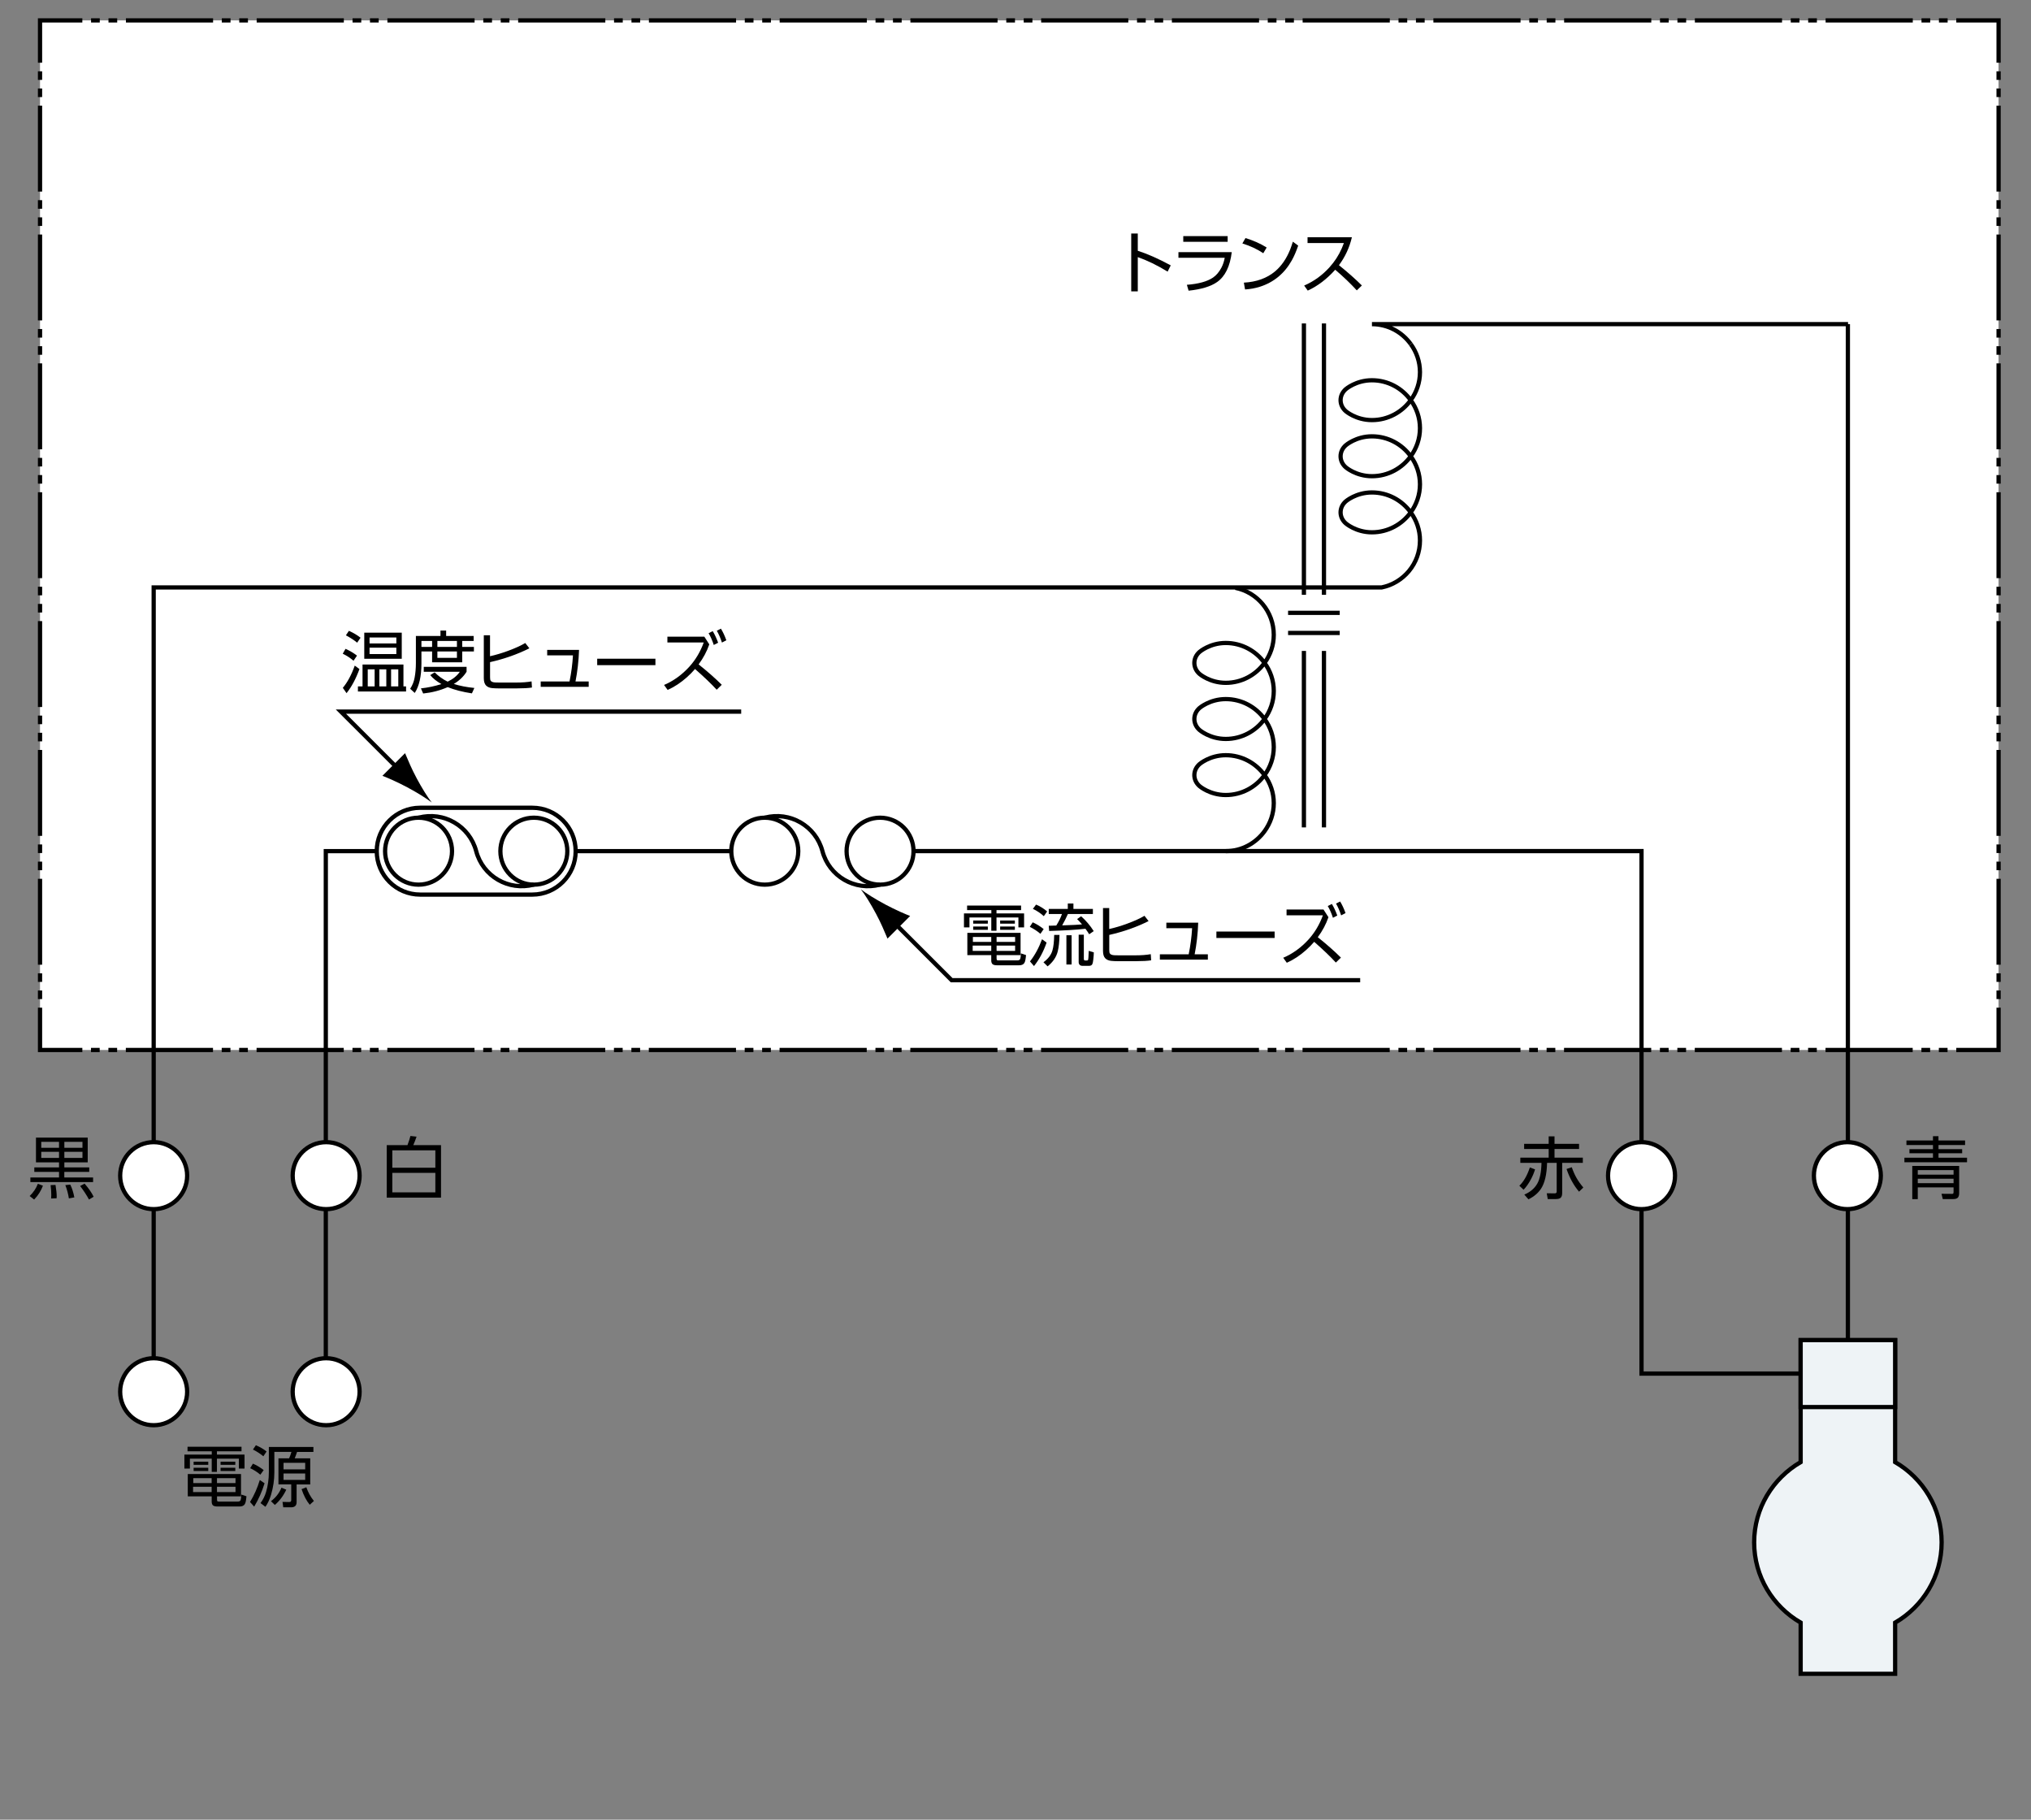 <?xml version="1.0" encoding="UTF-8"?><svg id="a" xmlns="http://www.w3.org/2000/svg" viewBox="0 0 480 430"><rect x="0" y="0" width="480" height="430" fill="#808080" stroke="none"/><defs><style>.b{fill:#eef3f6;}.b,.c,.d,.e,.f,.g,.h{stroke:#000;}.c{stroke-dasharray:0 0 0 0 2.06 2.06 2.06 2.06;}.c,.d,.f,.g,.h{fill:none;}.d{stroke-dasharray:0 0 0 0 0 0 20.3 2.03 2.03 2.03 2.03 2.03;}.e,.i{fill:#fff;}.j{fill:#000;}.j,.i{stroke-width:0px;}.f{stroke-dasharray:0 0 0 0 0 0 20.6 2.06 2.06 2.06 2.06 2.06;}.h{stroke-dasharray:0 0 0 0 2.03 2.03 2.03 2.03;}</style></defs><rect class="i" x="9.46" y="4.82" width="462.87" height="243.3"/><polyline class="g" points="472.34 238.12 472.34 248.12 462.34 248.12"/><line class="c" x1="460.28" y1="248.12" x2="453.07" y2="248.12"/><line class="f" x1="452.04" y1="248.12" x2="20.49" y2="248.12"/><polyline class="g" points="19.46 248.12 9.46 248.12 9.46 238.12"/><line class="h" x1="9.46" y1="236.09" x2="9.46" y2="228.99"/><line class="d" x1="9.46" y1="227.97" x2="9.46" y2="15.84"/><polyline class="g" points="9.46 14.82 9.46 4.82 19.46 4.82"/><line class="c" x1="21.52" y1="4.82" x2="28.73" y2="4.82"/><line class="f" x1="29.76" y1="4.82" x2="461.31" y2="4.82"/><polyline class="g" points="462.34 4.82 472.34 4.82 472.34 14.82"/><line class="h" x1="472.34" y1="16.85" x2="472.34" y2="23.96"/><line class="d" x1="472.34" y1="24.97" x2="472.34" y2="237.11"/><polyline class="g" points="89.03 201.13 77 201.13 77 328.88"/><line class="g" x1="172.83" y1="201.13" x2="136.05" y2="201.13"/><line class="g" x1="304.42" y1="149.57" x2="316.63" y2="149.57"/><line class="g" x1="316.63" y1="144.82" x2="304.42" y2="144.82"/><line class="g" x1="308.16" y1="76.43" x2="308.16" y2="140.56"/><line class="g" x1="312.9" y1="140.56" x2="312.9" y2="76.43"/><line class="g" x1="312.9" y1="195.52" x2="312.9" y2="153.82"/><line class="g" x1="308.16" y1="153.82" x2="308.16" y2="195.52"/><path class="e" d="M84.99,328.88c0-4.37-3.54-7.92-7.91-7.92s-7.91,3.54-7.91,7.92,3.54,7.91,7.91,7.91,7.91-3.54,7.91-7.91Z"/><path class="e" d="M84.99,277.82c0-4.37-3.54-7.92-7.91-7.92s-7.91,3.54-7.91,7.92,3.54,7.91,7.91,7.91,7.91-3.54,7.91-7.91Z"/><path class="j" d="M91.4,270.6h4.9c.33-.9.57-1.62.7-2.16l1.45.16c-.22.66-.48,1.32-.77,2h6.55v12.41h-12.83v-12.41ZM92.72,275.94h10.17v-4.1h-10.17v4.1ZM92.72,277.16v4.61h10.17v-4.61h-10.17Z"/><path class="j" d="M8.06,283.46l-1.05-.83c.86-.82,1.51-1.79,1.94-2.89l1.2.45c-.46,1.23-1.16,2.32-2.08,3.27ZM21.09,275.87v1.06h-5.89v1.32h6.8v1.09H7.18v-1.09h6.77v-1.32h-5.84v-1.06h5.84v-1.2h-5.45v-5.85h12.23v5.85h-5.52v1.2h5.89ZM13.95,269.83h-4.2v1.4h4.2v-1.4ZM13.95,272.18h-4.2v1.45h4.2v-1.45ZM13.38,283.16l-1.3.05c.03-.29.04-.55.04-.8,0-.7-.05-1.49-.16-2.36l1.16-.04c.19,1.14.28,2.04.28,2.7,0,.09,0,.24-.02.45ZM19.49,269.83h-4.28v1.4h4.28v-1.4ZM19.49,272.18h-4.28v1.45h4.28v-1.45ZM17.57,282.95l-1.29.24c-.17-1.08-.45-2.13-.84-3.14l1.16-.12c.42.81.74,1.82.97,3.02ZM22.14,282.8l-1.11.66c-.5-.94-1.19-2.01-2.09-3.2l1.05-.56c.95,1.09,1.67,2.12,2.14,3.1Z"/><path class="j" d="M57.08,341.87v1.08h-5.81v.78h6.52v3.3h-1.34v-2.34h-5.18v3.13h-1.23v-3.13h-5.16v2.34h-1.3v-3.3h6.47v-.78h-5.73v-1.08h12.77ZM51.29,353.6v.75c0,.21.03.35.08.4.06.06.21.09.43.09h4.33c.4,0,.64-.11.73-.32.09-.23.15-.68.18-1.34l1.21.4c-.08.93-.2,1.54-.38,1.84-.22.39-.65.58-1.29.58h-5.12c-.52,0-.88-.08-1.08-.23-.23-.18-.35-.48-.35-.91v-1.26h-5.65v-5.27h12.58v5.27h-5.66ZM50.02,351.34h-4.39v1.25h4.39v-1.25ZM50.02,349.3h-4.34v1.16h4.34v-1.16ZM45.76,345.41h3.46v.74h-3.46v-.74ZM45.76,346.84h3.46v.77h-3.46v-.77ZM55.66,349.3h-4.38v1.16h4.38v-1.16ZM55.66,351.34h-4.38v1.25h4.38v-1.25ZM52.13,345.41h3.48v.74h-3.48v-.74ZM52.13,346.84h3.48v.77h-3.48v-.77Z"/><path class="j" d="M62.53,350.5c-.62,2.02-1.45,3.86-2.46,5.53l-.98-1.1c.95-1.53,1.72-3.26,2.31-5.19l1.12.76ZM59.77,345.87c.84.35,1.69.86,2.55,1.52l-.79,1.09c-.79-.67-1.6-1.18-2.41-1.53l.66-1.09ZM60.48,341.52c.99.43,1.83.92,2.52,1.48l-.76,1.13c-.75-.62-1.57-1.15-2.46-1.59l.7-1.03ZM74.07,341.94v1.16h-3.86c-.04.1-.12.35-.26.74-.05.15-.15.41-.3.78h3.67v6.16h-3.22v4.2c0,.81-.44,1.21-1.32,1.21h-1.84l-.17-1.28,1.49.03c.16,0,.28-.02.37-.05.13-.05.2-.2.2-.46v-3.66h-3.02v-6.16h2.52c.22-.48.4-.99.55-1.52h-4.04v4.88c0,1.75-.26,3.48-.77,5.22-.33,1.1-.77,2.07-1.34,2.88l-1.16-.88c.58-.77,1.02-1.64,1.31-2.62.44-1.48.66-3.05.66-4.7v-5.94h10.52ZM67.66,352.02c-.68,1.44-1.58,2.65-2.7,3.61l-.92-.89c1.11-.82,1.94-1.88,2.48-3.19l1.14.47ZM72.13,345.68h-5.12v1.54h5.12v-1.54ZM72.13,348.2h-5.12v1.51h5.12v-1.51ZM73.21,355.59c-.8-.96-1.44-2.2-1.94-3.7l1.13-.44c.42,1.21,1.01,2.29,1.79,3.24l-.98.89Z"/><path class="j" d="M360.08,281.15l-1-.95c1.02-.98,1.85-2.42,2.48-4.32l1.23.45c-.24.8-.57,1.59-1,2.39-.51.95-1.08,1.76-1.72,2.44ZM373.19,270.3v1.21h-5.8v2.05h6.69v1.23h-4.88v7.13c0,.54-.12.91-.37,1.13-.22.2-.61.3-1.18.3h-1.86l-.24-1.37,1.88.02c.31,0,.47-.13.47-.41v-6.8h-2.27c-.07,2.75-.55,4.8-1.46,6.16-.69,1.02-1.67,1.84-2.94,2.46l-.98-1.12c1.38-.58,2.39-1.43,3.04-2.55.64-1.11.98-2.76,1.02-4.95h-5v-1.23h6.7v-2.05h-5.8v-1.21h5.8v-1.77h1.38v1.77h5.8ZM373.19,281.61c-1.25-1.47-2.24-3.26-2.96-5.37l1.24-.41c.34.98.72,1.83,1.12,2.52.41.73.95,1.49,1.61,2.27l-1.01.98Z"/><path class="j" d="M464.42,269.51v1.07h-6.28v.97h5.59v.98h-5.59v1.05h6.74v1.07h-14.8v-1.07h6.75v-1.05h-5.56v-.98h5.56v-.97h-6.27v-1.07h6.27v-1.02h1.3v1.02h6.28ZM463.02,275.51v6.41c0,.49-.1.85-.29,1.07-.2.24-.58.36-1.12.36h-2.46l-.3-1.25,2.41.02c.14,0,.23-.01.29-.04.1-.04.15-.16.15-.37v-1.12h-8.46v2.77h-1.3v-7.84h11.09ZM461.7,276.51h-8.46v1.07h8.46v-1.07ZM461.7,278.54h-8.46v1.05h8.46v-1.05Z"/><path class="g" d="M188.66,201.14c0-4.37-3.54-7.91-7.92-7.91s-7.91,3.54-7.91,7.91,3.54,7.91,7.91,7.91,7.92-3.55,7.92-7.91Z"/><path class="g" d="M215.9,201.14c0-4.37-3.54-7.91-7.91-7.91s-7.91,3.54-7.91,7.91,3.54,7.91,7.91,7.91,7.91-3.55,7.91-7.91Z"/><path class="g" d="M207.99,209.04c-5.95,1.58-12.04-1.96-13.62-7.91-1.58-5.95-7.68-9.48-13.62-7.9"/><path class="g" d="M106.83,201.14c0-4.37-3.54-7.91-7.91-7.91s-7.91,3.54-7.91,7.91,3.55,7.91,7.91,7.91,7.91-3.55,7.91-7.91Z"/><path class="g" d="M134.08,201.14c0-4.37-3.54-7.91-7.91-7.91s-7.91,3.54-7.91,7.91,3.55,7.91,7.91,7.91,7.91-3.55,7.91-7.91Z"/><path class="g" d="M126.16,209.04c-5.95,1.58-12.05-1.96-13.62-7.91-1.58-5.95-7.67-9.48-13.62-7.9"/><path class="g" d="M136.05,201.14c0,5.66-4.59,10.26-10.25,10.26h-26.5c-5.67,0-10.26-4.59-10.26-10.26h0c0-5.67,4.6-10.26,10.26-10.26h26.5c5.67,0,10.25,4.59,10.25,10.26h0Z"/><path class="g" d="M333.41,81.31c1.36,1.87,2.18,4.15,2.18,6.63s-.82,4.76-2.18,6.63c-2.06-2.84-5.38-4.71-9.17-4.71s-6.18,2.1-6.18,2.1c-1.64,1.44-1.64,3.78,0,5.21,0,0,2.4,2.1,6.18,2.1s7.11-1.87,9.17-4.71c1.36,1.87,2.18,4.15,2.18,6.63s-.82,4.76-2.18,6.63c-2.06-2.84-5.38-4.71-9.17-4.71s-6.18,2.11-6.18,2.11c-1.64,1.43-1.64,3.78,0,5.21,0,0,2.4,2.1,6.18,2.1s7.11-1.87,9.17-4.71c1.36,1.87,2.18,4.15,2.18,6.63s-.82,4.76-2.18,6.63c-2.06-2.84-5.38-4.71-9.17-4.71s-6.18,2.1-6.18,2.1c-1.64,1.43-1.64,3.78,0,5.21,0,0,2.4,2.11,6.18,2.11s7.11-1.87,9.17-4.71c1.36,1.87,2.18,4.15,2.18,6.63,0,5.49-3.89,10.06-9.07,11.11H36.32v190.05"/><path class="g" d="M333.41,81.31c-2.06-2.84-5.38-4.71-9.17-4.71h112.52-.04v247.99h-48.77v-123.47h-172.06"/><path class="g" d="M291.97,138.91c5.18,1.05,9.07,5.63,9.07,11.11,0,2.48-.82,4.76-2.18,6.63-2.06-2.84-5.39-4.71-9.17-4.71s-6.19,2.11-6.19,2.11c-1.64,1.43-1.64,3.78,0,5.21,0,0,2.41,2.1,6.19,2.1s7.11-1.87,9.17-4.71c1.36,1.87,2.18,4.15,2.18,6.63s-.82,4.76-2.18,6.63c-2.06-2.84-5.39-4.71-9.17-4.71s-6.19,2.1-6.19,2.1c-1.64,1.43-1.64,3.78,0,5.21,0,0,2.41,2.11,6.19,2.11s7.11-1.87,9.17-4.71c1.36,1.87,2.18,4.15,2.18,6.63s-.82,4.76-2.18,6.63c-2.06-2.84-5.39-4.71-9.17-4.71s-6.19,2.1-6.19,2.1c-1.64,1.44-1.64,3.78,0,5.21,0,0,2.41,2.1,6.19,2.1s7.11-1.87,9.17-4.71c1.36,1.87,2.18,4.15,2.18,6.63s-.82,4.76-2.18,6.63c-2.07,2.84-5.39,4.71-9.17,4.71"/><path class="e" d="M44.23,328.88c0-4.37-3.55-7.92-7.91-7.92s-7.92,3.54-7.92,7.92,3.55,7.91,7.92,7.91,7.91-3.54,7.91-7.91Z"/><path class="e" d="M44.23,277.82c0-4.37-3.55-7.92-7.91-7.92s-7.92,3.54-7.92,7.92,3.55,7.91,7.92,7.91,7.91-3.54,7.91-7.91Z"/><path class="e" d="M395.87,277.82c0-4.37-3.55-7.92-7.92-7.92s-7.91,3.54-7.91,7.92,3.55,7.91,7.91,7.91,7.92-3.54,7.92-7.91Z"/><path class="e" d="M444.51,277.82c0-4.37-3.54-7.92-7.91-7.92s-7.91,3.54-7.91,7.92,3.54,7.91,7.91,7.91,7.91-3.54,7.91-7.91Z"/><path class="b" d="M458.88,364.48c0-8.1-4.42-15.15-10.99-18.97v-28.83h-22.33v28.83c-6.57,3.82-10.99,10.88-10.99,18.97s4.42,15.15,10.99,18.96v12.09h22.33v-12.09c6.57-3.81,10.99-10.87,10.99-18.96Z"/><rect class="b" x="425.56" y="316.68" width="22.33" height="15.82"/><path class="j" d="M268.89,59.26c2.28.72,4.88,1.87,7.8,3.45l-.74,1.48c-2.48-1.52-4.84-2.66-7.05-3.43v8.09h-1.55v-13.67h1.55v4.09Z"/><path class="j" d="M278.52,59.58h12.59c-.41,3.37-1.56,5.72-3.44,7.05-1.48,1.05-3.73,1.74-6.76,2.06l-.41-1.39c2.75-.21,4.81-.78,6.17-1.7.79-.54,1.45-1.32,1.99-2.34.37-.7.63-1.48.79-2.34h-10.94v-1.34ZM279.65,55.8h10.49v1.34h-10.49v-1.34Z"/><path class="j" d="M294.35,56.26c1.86.56,3.53,1.3,5.01,2.23l-.8,1.35c-1.41-.95-3.05-1.72-4.94-2.31l.73-1.27ZM294.25,68.39l-.28-1.6c2.99-.16,5.45-1.05,7.37-2.66,1.51-1.27,2.71-3,3.59-5.21.19-.48.39-1.08.62-1.81l1.26.93c-.47,1.38-.97,2.53-1.49,3.46-1.75,3.12-4.27,5.21-7.56,6.26-1.1.35-2.27.56-3.5.64Z"/><path class="j" d="M316.43,62.66c2.03,1.62,3.84,3.22,5.43,4.8l-1.2,1.16c-1.5-1.64-3.2-3.26-5.1-4.88-1.98,2.21-4.15,3.86-6.49,4.93l-.85-1.19c2.29-.99,4.28-2.43,5.98-4.31,1.23-1.36,2.19-2.84,2.89-4.44.17-.38.34-.8.52-1.29h-8.59v-1.37h10.48c-.56,2.41-1.58,4.61-3.05,6.59Z"/><path class="j" d="M81.65,153.32c1.05.47,1.96,1.01,2.72,1.61l-.82,1.21c-.79-.68-1.64-1.23-2.55-1.66l.66-1.16ZM84.95,158.11c-.85,2.32-1.87,4.22-3.05,5.69l-.88-1.26c1.1-1.31,2.04-3.06,2.82-5.25l1.12.82ZM82.46,149.07c1.06.47,1.97,1.01,2.75,1.63l-.8,1.17c-.64-.54-1.52-1.12-2.66-1.74l.71-1.06ZM85.69,157.03h9.66v5.17h.62v1.2h-11.38v-1.2h1.09v-5.17ZM86.09,155.67v-6.17h8.86v6.17h-8.86ZM88.54,158.17h-1.63v4.03h1.63v-4.03ZM93.67,150.64h-6.33v1.41h6.33v-1.41ZM87.34,154.56h6.33v-1.51h-6.33v1.51ZM91.3,158.17h-1.64v4.03h1.64v-4.03ZM94.13,158.17h-1.7v4.03h1.7v-4.03Z"/><path class="j" d="M98.3,150.28h5.8v-1.27h1.34v1.27h6.5v1.18h-2.7v1.41h2.76v1.08h-2.76v2.55h-7.12v-2.55h-2.52v2.8c0,3.06-.53,5.39-1.58,7l-1.08-.99c.53-.8.88-1.68,1.05-2.64.2-1.06.3-2.21.3-3.43v-6.4ZM107.23,161.62c1.46.46,3.08.77,4.88.95l-.58,1.28c-2.22-.34-4.13-.83-5.72-1.48-1.78.79-3.71,1.29-5.8,1.51l-.53-1.21c1.66-.18,3.27-.52,4.84-1.02-1.12-.64-2.01-1.34-2.64-2.12l1.05-.65c.9.91,1.92,1.64,3.07,2.2,1.27-.61,2.23-1.39,2.88-2.34h-8.53v-1.16h10.12v1.16c-.71,1.14-1.72,2.1-3.04,2.9ZM102.12,151.46h-2.52v1.41h2.52v-1.41ZM107.99,151.46h-4.62v1.41h4.62v-1.41ZM107.99,153.95h-4.62v1.5h4.62v-1.5Z"/><path class="j" d="M115.82,155.07c1.33-.3,2.73-.71,4.2-1.25,1.69-.62,3.06-1.24,4.12-1.87l.97,1.25c-2.81,1.41-5.9,2.5-9.29,3.27v3.53c0,.41.04.68.12.81.15.27.5.42,1.04.46.17.01.49.02.96.02h4.11c1.35,0,2.55-.09,3.58-.27l.09,1.45c-.89.14-2.05.2-3.51.2h-4.48c-.46,0-.95-.02-1.45-.07-.58-.06-1.05-.26-1.39-.59-.36-.35-.55-.94-.55-1.77v-10.12h1.47v4.95Z"/><path class="j" d="M136.02,161.04h3.11v1.26h-11.34v-1.26h6.81c.42-2.05.69-4.1.81-6.17h-6.09v-1.3h7.53c-.09,2.64-.38,5.13-.84,7.47Z"/><path class="j" d="M141.14,155.66h13.76v1.52h-13.76v-1.52Z"/><path class="j" d="M165.12,157.01c2.05,1.63,3.87,3.23,5.46,4.81l-1.2,1.17c-1.29-1.41-3-3.04-5.12-4.9-.55.65-1.19,1.3-1.92,1.95-1.43,1.28-2.95,2.28-4.55,3l-.85-1.18c2.25-.96,4.25-2.41,6-4.34,1.46-1.62,2.59-3.52,3.38-5.7h-8.59v-1.37h8.73l1.17,1.82c-.57,1.66-1.41,3.23-2.52,4.73ZM167.47,149.63l.97-.49c.46.75.89,1.66,1.28,2.74l-1.03.53c-.32-1.01-.73-1.94-1.22-2.78ZM169.41,149.05l.97-.49c.46.74.89,1.65,1.28,2.74l-1.04.54c-.34-1.06-.75-1.99-1.21-2.79Z"/><path class="j" d="M241.32,213.99v1.08h-5.81v.78h6.52v3.3h-1.34v-2.34h-5.18v3.13h-1.23v-3.13h-5.16v2.34h-1.3v-3.3h6.47v-.78h-5.73v-1.08h12.77ZM235.53,225.71v.75c0,.21.03.35.08.4.06.06.21.09.43.09h4.33c.4,0,.64-.11.73-.32.09-.23.15-.68.18-1.34l1.21.4c-.08.93-.2,1.54-.38,1.84-.22.39-.65.58-1.29.58h-5.12c-.52,0-.88-.08-1.08-.23-.23-.18-.35-.48-.35-.91v-1.26h-5.65v-5.27h12.58v5.27h-5.66ZM234.27,223.45h-4.39v1.25h4.39v-1.25ZM234.27,221.42h-4.34v1.16h4.34v-1.16ZM230,217.52h3.46v.74h-3.46v-.74ZM230,218.95h3.46v.77h-3.46v-.77ZM239.91,221.42h-4.38v1.16h4.38v-1.16ZM239.91,223.45h-4.38v1.25h4.38v-1.25ZM236.37,217.52h3.48v.74h-3.48v-.74ZM236.37,218.95h3.48v.77h-3.48v-.77Z"/><path class="j" d="M244.07,217.95c.9.4,1.76.93,2.59,1.6l-.77,1.12c-.7-.61-1.53-1.16-2.51-1.65l.69-1.07ZM247.35,222.74c-.75,2.16-1.75,4.01-2.98,5.55l-.95-1.1c1.15-1.45,2.1-3.2,2.85-5.24l1.07.79ZM244.86,213.76c.93.39,1.8.92,2.62,1.62l-.79,1.12c-.75-.69-1.61-1.27-2.58-1.73l.75-1.01ZM250.4,220.93c-.03,1.6-.17,2.9-.42,3.91-.34,1.34-1.14,2.51-2.39,3.52l-.98-.97c1.11-.82,1.82-1.75,2.12-2.8.25-.85.39-2.08.41-3.66h1.25ZM255.73,218.45c-.32-.39-.71-.81-1.17-1.27l.95-.66c1.12,1,2.12,2.16,2.98,3.51l-1.08.74c-.29-.48-.58-.91-.88-1.3-2.12.25-4.98.42-8.58.52l-.09-1.23c.07,0,.66-.02,1.78-.05.59-.95,1.04-1.86,1.34-2.72h-3.12v-1.2h4.5v-1.29h1.33v1.29h4.6v1.2h-5.91c-.39.9-.84,1.79-1.35,2.68l.68-.02c1.75-.05,3.09-.12,4.02-.21ZM253.26,221.01v6.91h-1.23v-6.91h1.23ZM256.15,220.87v5.72c0,.25.1.38.3.38h.41c.16,0,.26-.05.3-.16.06-.16.11-.86.15-2.12l1.2.36c0,.43-.05.98-.12,1.66-.06.57-.14.95-.23,1.12-.14.28-.41.41-.82.41h-1.48c-.32,0-.56-.09-.71-.26-.15-.17-.22-.37-.22-.61v-6.49h1.21Z"/><path class="j" d="M262.16,219.53c1.33-.3,2.73-.71,4.2-1.25,1.69-.62,3.06-1.24,4.12-1.87l.97,1.25c-2.81,1.41-5.9,2.5-9.29,3.27v3.53c0,.41.04.68.12.81.15.27.5.42,1.04.46.17.01.49.02.96.02h4.11c1.35,0,2.55-.09,3.58-.27l.09,1.45c-.89.14-2.05.2-3.51.2h-4.48c-.46,0-.95-.02-1.45-.07-.58-.06-1.05-.26-1.39-.59-.36-.35-.55-.94-.55-1.77v-10.12h1.47v4.95Z"/><path class="j" d="M282.35,225.51h3.11v1.26h-11.34v-1.26h6.81c.42-2.05.69-4.1.81-6.17h-6.09v-1.3h7.53c-.09,2.64-.38,5.13-.84,7.47Z"/><path class="j" d="M287.48,220.13h13.76v1.52h-13.76v-1.52Z"/><path class="j" d="M311.45,221.48c2.05,1.63,3.87,3.23,5.46,4.81l-1.2,1.17c-1.29-1.41-3-3.04-5.12-4.9-.55.65-1.19,1.3-1.92,1.95-1.43,1.28-2.95,2.28-4.55,3l-.85-1.18c2.25-.96,4.25-2.41,6-4.34,1.46-1.62,2.59-3.52,3.38-5.7h-8.59v-1.37h8.73l1.17,1.82c-.57,1.66-1.41,3.23-2.52,4.73ZM313.8,214.1l.97-.49c.46.75.89,1.66,1.28,2.74l-1.03.53c-.32-1.01-.73-1.94-1.22-2.78ZM315.75,213.52l.97-.49c.46.74.89,1.65,1.28,2.74l-1.04.54c-.34-1.06-.75-1.99-1.21-2.79Z"/><polyline class="g" points="94.86 182.44 80.57 168.16 175.17 168.16"/><path class="j" d="M98.45,183.86c-1.22-2.28-1.88-3.91-2.72-5.88l-5.35,5.35c.74.26,3.6,1.49,5.88,2.72,2.44,1.31,4.53,2.62,5.78,3.59-.97-1.24-2.28-3.33-3.59-5.77Z"/><polyline class="g" points="210.62 217.34 224.91 231.63 321.46 231.63"/><path class="j" d="M207.03,215.92c1.22,2.28,1.88,3.91,2.72,5.88l5.35-5.35c-.74-.26-3.6-1.49-5.88-2.72-2.44-1.31-4.53-2.62-5.78-3.59.97,1.24,2.28,3.33,3.59,5.78Z"/></svg>
